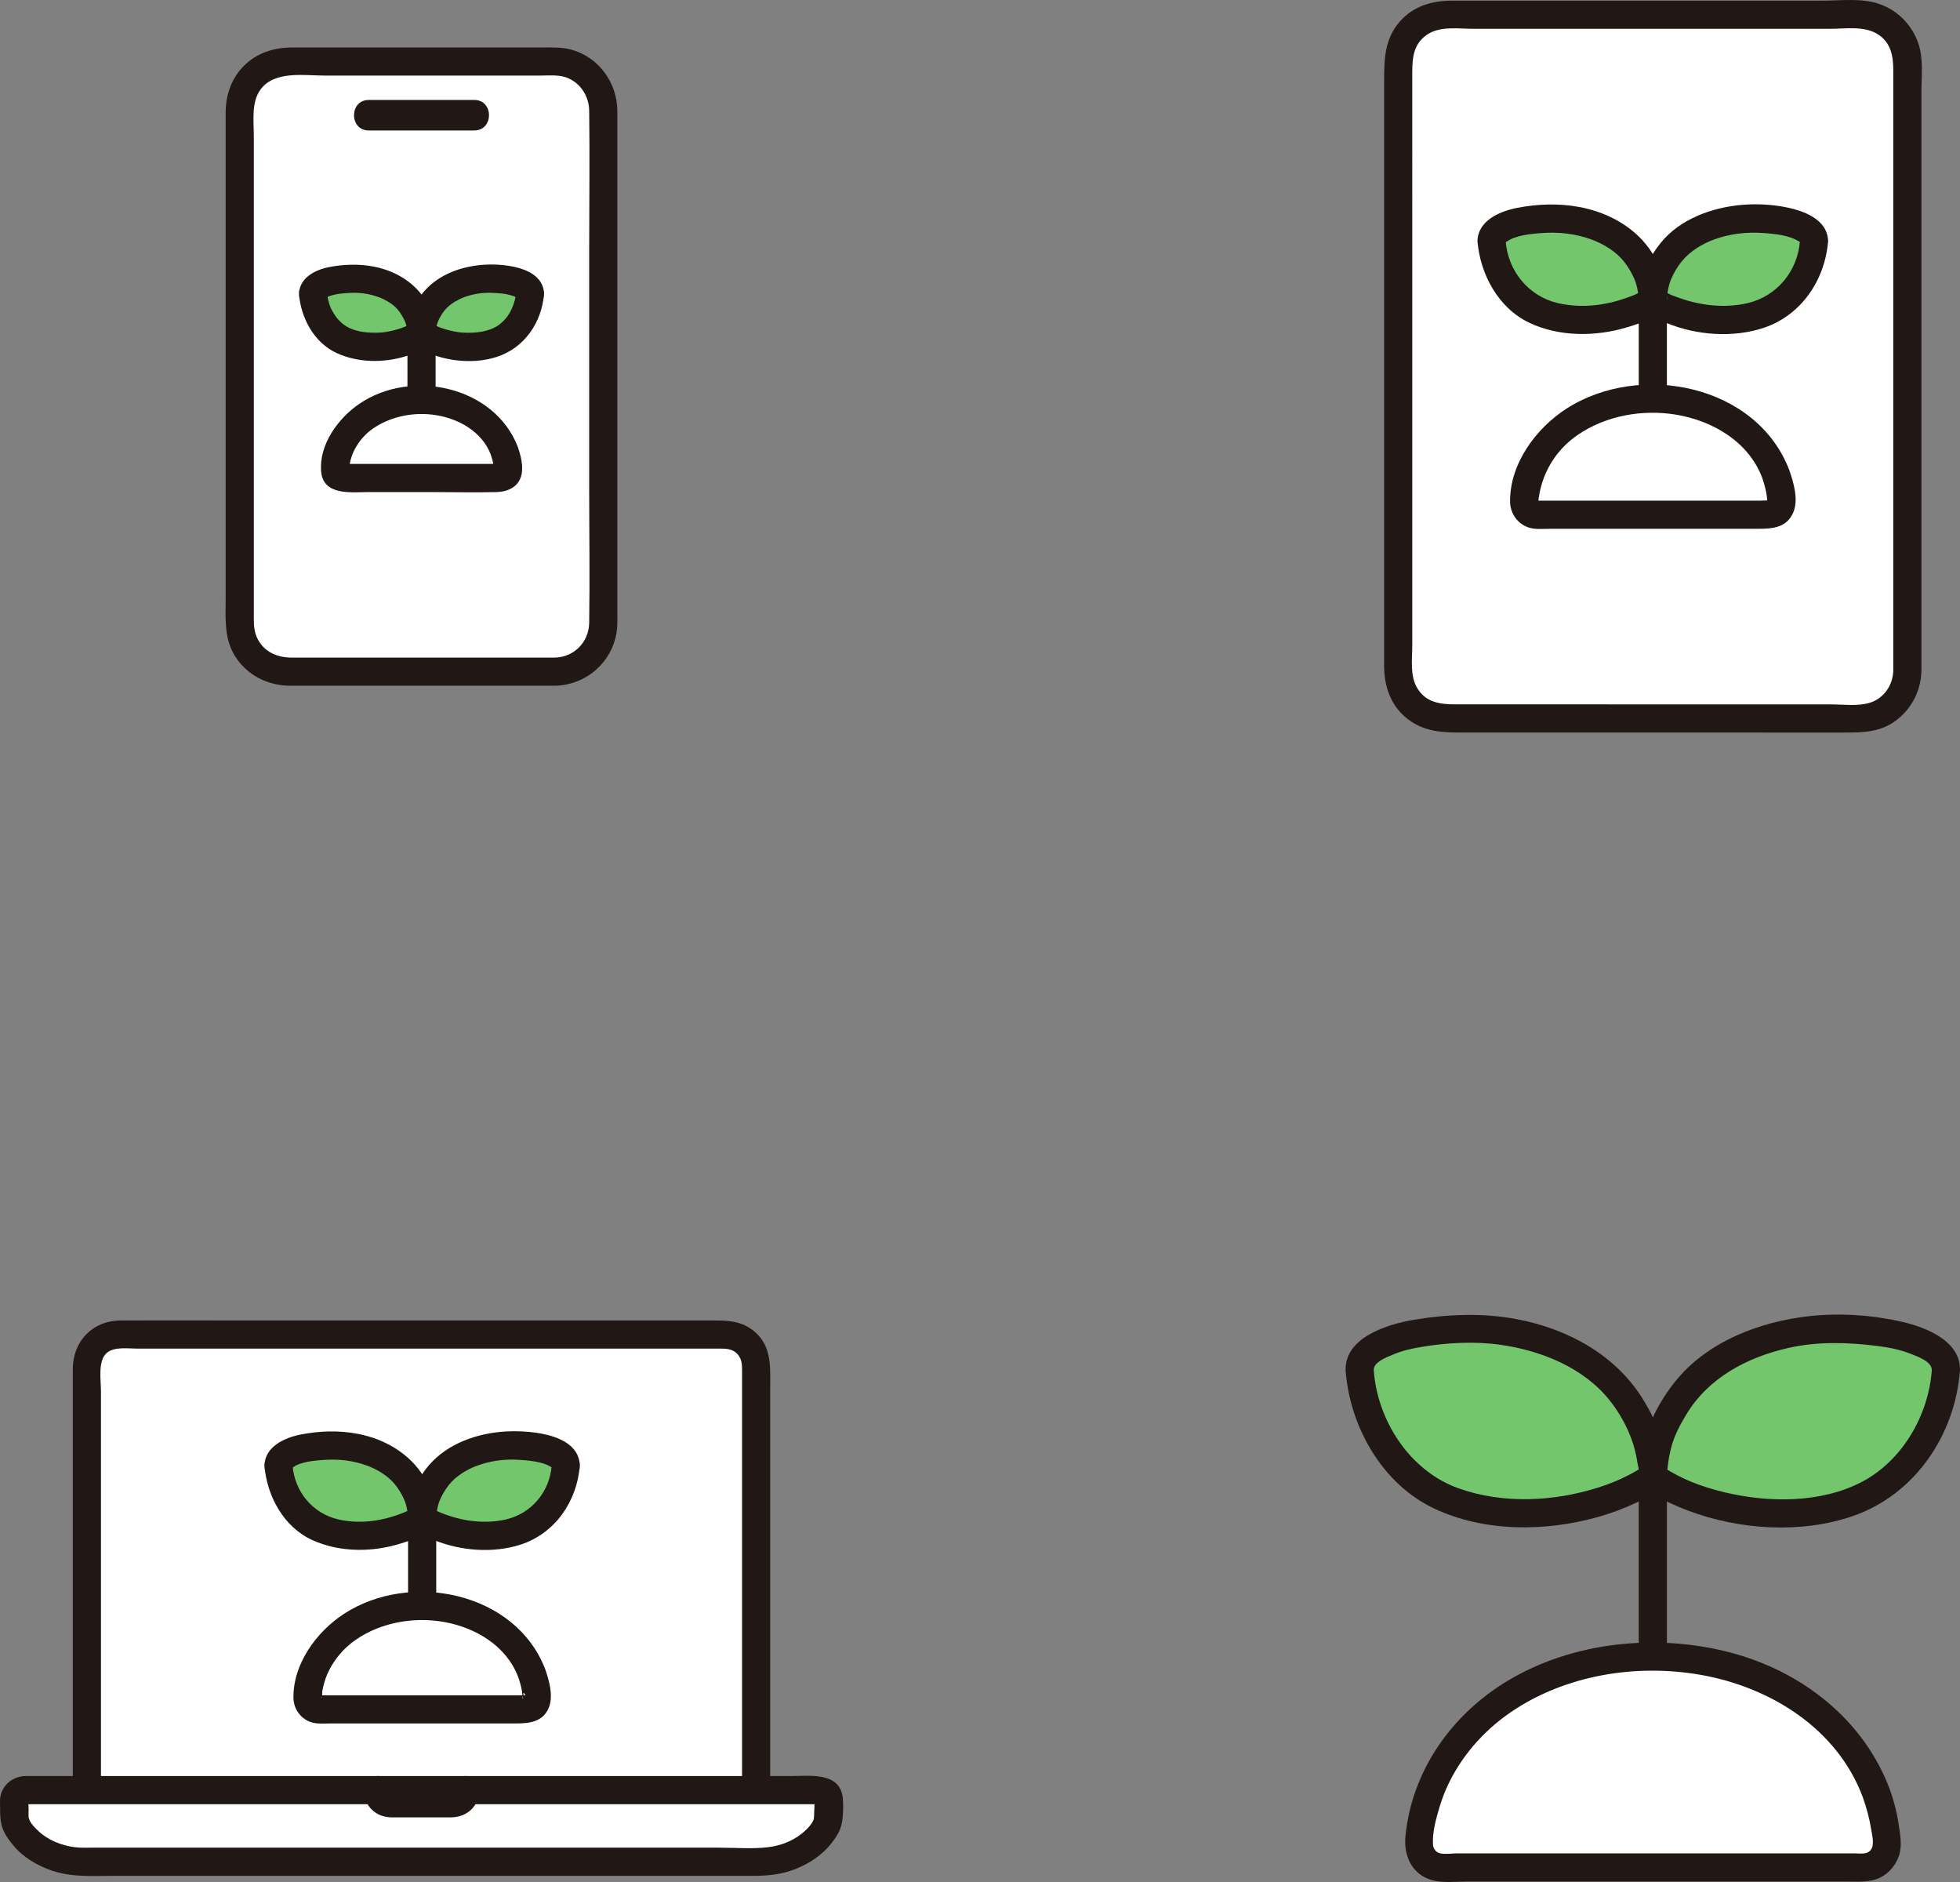 <?xml version="1.0" encoding="UTF-8"?><svg id="b" xmlns="http://www.w3.org/2000/svg" width="334.287" height="320.913" viewBox="0 0 334.287 320.913"><rect x="0" y="0" width="334.287" height="320.913" fill="#808080" stroke="none"/><defs><style>.d{fill:#fff;}.e{fill:#74c66d;}.f{fill:#211715;}</style></defs><g id="c"><path class="d" d="M325.31,114.33c0-29.08,0-78.062,0-103.633,0-4.523-3.661-8.184-8.184-8.184-19.704,0-50.763,0-70.471,0-4.523,0-8.184,3.666-8.184,8.189.001,37.274.002,80.127.001,103.617,0,4.523,3.663,8.187,8.186,8.188,19.902,0,54.694.004,70.466.006,4.523,0,8.185-3.66,8.185-8.183Z"/><path class="f" d="M327.71,114.33c0-12.91,0-25.82,0-38.73,0-13.945,0-27.89,0-41.835,0-5.991,0-11.982,0-17.973,0-2.717.366-5.778-.524-8.383-1.109-3.247-3.654-5.777-6.929-6.822-2.929-.934-6.427-.474-9.465-.474-3.374,0-6.748,0-10.122,0-7.345,0-14.689,0-22.034,0-7.177,0-14.354,0-21.531,0-3.165,0-6.329,0-9.494,0-3.391,0-6.582.936-8.879,3.576-2.575,2.96-2.662,6.33-2.662,10.059,0,4.049,0,8.098,0,12.147,0,8.19,0,16.381,0,24.571,0,15.12,0,30.239,0,45.359,0,5.889,0,11.778,0,17.667,0,3.33.98,6.508,3.574,8.751,2.666,2.305,5.673,2.664,9.061,2.664,13.142,0,26.284.002,39.425.003,6.338,0,12.677.001,19.015.002,2.57,0,5.141,0,7.711,0,3.012,0,5.882-.12,8.416-1.982,2.78-2.043,4.364-5.154,4.435-8.601.064-3.09-4.736-3.09-4.8,0-.051,2.444-1.554,4.716-3.93,5.481-2.062.664-4.593.301-6.74.301-5.66,0-11.32-.001-16.98-.002-12.958-.001-25.916-.002-38.874-.003-2.758,0-5.516,0-8.275,0-2.539,0-4.927-.358-6.366-2.728-1.309-2.158-.874-4.927-.874-7.348,0-2.815,0-5.631,0-8.446,0-13.815,0-27.629,0-41.444,0-15.61,0-31.22-.001-46.83,0-2.808-.106-5.56,2.452-7.349,2.254-1.576,5.34-1.05,7.939-1.05,6.568,0,13.135,0,19.703,0,13.737,0,27.474,0,41.211,0,2.586,0,5.7-.527,8.008.874,2.258,1.37,2.725,3.654,2.725,6.101,0,5.392,0,10.783,0,16.175,0,13.124,0,26.248,0,39.372,0,12.914,0,25.828,0,38.742,0,2.717,0,5.435,0,8.152,0,3.089,4.8,3.094,4.8,0Z"/><path class="d" d="M302.865,80.835c-.294-.807-.65-1.591-1.066-2.346-3.362-6.138-10.622-10.465-19.901-10.465-12.629,0-21.465,8.015-21.947,17.581h0c0,1.197.97,2.167,2.167,2.167,13.183,0,26.365,0,39.548,0,1.197,0,2.167-.97,2.167-2.167h0c-.085-1.651-.415-3.252-.967-4.77Z"/><path class="f" d="M305.18,80.196c-5.538-14.629-25.466-18.551-37.973-10.539-5.241,3.357-9.751,9.458-9.655,15.946.03,1.995,1.367,3.832,3.303,4.389,1.103.317,2.355.178,3.488.178,1.236,0,2.472,0,3.708,0,4.943,0,9.887,0,14.83,0,5.603,0,11.205,0,16.808,0,2.499,0,4.977-.113,6.136-2.729.965-2.178.099-5.115-.644-7.246-.427-1.223-1.643-2.036-2.952-1.676-1.188.326-2.105,1.723-1.676,2.952.46,1.318.829,2.79.867,4.11-.002-.056.191-.222.241-.214-.436-.064-1.019.003-1.477.003-1.071,0-2.142,0-3.213,0-4.12,0-8.239,0-12.359,0-4.202,0-8.404,0-12.606,0-2.06,0-4.12,0-6.179,0-1.071,0-2.142.004-3.213,0-.91-.003-.228-.102-.261.233.446-4.556,2.76-8.721,6.743-11.448,4.806-3.291,11.041-4.394,16.756-3.449,6.252,1.035,12.368,4.601,14.701,10.765.459,1.212,1.619,2.043,2.952,1.676,1.162-.319,2.138-1.734,1.676-2.952Z"/><path class="f" d="M279.495,47.883c0,6.615,0,13.229,0,19.844,0,3.089,4.8,3.094,4.8,0,0-6.615,0-13.229,0-19.844,0-3.089-4.8-3.094-4.8,0h0Z"/><path class="e" d="M254.396,41.131c-.052-.792.311-1.353,1.062-1.84,2.175-1.41,4.288-1.714,7.78-1.974,5.707-.426,9.97,1.486,12.068,2.73,2.956,1.753,4.409,4.042,5.487,6.251.93,1.906.94,3.581,1.087,4.346.051.264-.064.572-.314.733-5.138,3.31-13.772,4.304-19.552,1.571-4.297-2.032-7.298-6.933-7.617-11.817Z"/><path class="f" d="M256.796,41.131c-.002.212-.26.172-.126.232.032.014.793-.467.851-.498.435-.227.868-.379,1.341-.515,1.282-.37,2.604-.496,3.929-.599,2.958-.231,5.809.058,8.605,1.074,1.989.722,4.124,1.97,5.547,3.735.708.878,1.319,1.919,1.778,2.95.311.698.496,1.447.625,2.199.055.319.033.235.072.521l.086.638c.055.407.039.297-.048-.33l.617-1.059c-.667.664-1.985,1.068-2.867,1.381-1.278.453-2.6.791-3.938,1.014-2.498.416-5.168.389-7.634-.203-4.949-1.188-8.435-5.456-8.837-10.538-.102-1.292-1.03-2.4-2.4-2.4-1.219,0-2.503,1.101-2.4,2.4.445,5.63,3.554,11.385,8.806,13.89,5.101,2.432,11.295,2.406,16.642.805,2.294-.687,6.71-2.001,6.832-4.91.016-.374-.064-.734-.114-1.102.1.736-.169-1.273-.096-.753-.082-.582-.176-1.159-.331-1.727-.384-1.401-1.054-2.744-1.81-3.981-2.731-4.47-7.533-7.129-12.599-8.064-3.494-.645-7.134-.518-10.617.165-2.955.58-6.68,2.191-6.713,5.677-.029,3.09,4.771,3.092,4.8,0Z"/><path class="e" d="M309.386,41.131c.052-.792-.311-1.353-1.062-1.84-2.175-1.41-4.288-1.714-7.78-1.974-5.707-.426-9.97,1.486-12.068,2.73-2.956,1.753-4.409,4.042-5.487,6.251-.93,1.906-.94,3.581-1.087,4.346-.051.264.064.572.314.733,5.138,3.31,13.772,4.304,19.552,1.571,4.297-2.032,7.298-6.933,7.617-11.817Z"/><path class="f" d="M311.786,41.131c-.03-3.144-3.061-4.722-5.744-5.454-2.823-.77-6.085-.995-8.99-.74-5.082.448-10.55,2.414-13.832,6.506-1.776,2.214-3.105,4.787-3.503,7.617.073-.521-.195,1.489-.096.753-.05.368-.129.728-.114,1.102.033.819.413,1.605,1.014,2.159,1.029.947,2.506,1.506,3.781,2.028,5.059,2.07,11.27,2.541,16.494.804,6.419-2.133,10.468-8.157,10.991-14.776.102-1.294-1.176-2.4-2.4-2.4-1.384,0-2.297,1.103-2.4,2.4-.402,5.088-3.889,9.342-8.837,10.538-2.466.596-5.136.614-7.634.203-1.278-.21-2.543-.531-3.767-.955-.929-.321-2.335-.739-3.038-1.44l.617,1.059c.104.251-.149,1.059.037-.308.114-.835-.102.508.072-.521.119-.699.288-1.4.562-2.055.452-1.08,1.1-2.187,1.841-3.093,1.441-1.763,3.545-3.008,5.547-3.735,2.797-1.016,5.647-1.304,8.605-1.074,1.272.099,2.539.218,3.774.555.525.143,1.014.309,1.496.56.284.148.603.297.851.498.204.166-.126-.152-.126-.232.029,3.087,4.829,3.095,4.8,0Z"/><path class="d" d="M320.026,305.824c-.534-1.468-1.182-2.893-1.939-4.266-6.114-11.161-19.312-19.028-36.183-19.028-22.961,0-39.027,14.573-39.904,31.966h0c0,2.176,1.764,3.94,3.939,3.94,23.968.002,47.936.001,71.905,0,2.176,0,3.94-1.764,3.94-3.94h0c-.155-3.002-.754-5.912-1.758-8.672Z"/><path class="f" d="M322.341,305.186c-4.475-12.01-15.116-20.26-27.342-23.429-12.465-3.231-26.683-1.843-37.822,4.826-9.564,5.725-16.396,15.354-17.476,26.562-.314,3.257,1.085,6.444,4.451,7.431,1.882.552,4.098.26,6.033.26,2.164,0,4.328,0,6.491,0,8.572,0,17.144,0,25.716,0,8.655,0,17.31,0,25.966,0,2.164,0,4.328,0,6.491,0,1.964,0,3.995.21,5.815-.67,1.524-.737,2.679-2.129,3.213-3.725.576-1.722.204-3.653-.056-5.398-.298-2.001-.803-3.952-1.479-5.857-.433-1.221-1.638-2.038-2.952-1.676-1.182.325-2.112,1.725-1.676,2.952.623,1.755,1.115,3.554,1.408,5.394.16,1.006.639,2.711-.059,3.598-.644.818-1.798.582-2.715.582-2.164,0-4.328,0-6.491,0-7.823,0-15.646,0-23.469,0s-15.646,0-23.469,0c-3.995,0-7.989,0-11.984,0-.832,0-1.664,0-2.497,0-.861,0-2.004.202-2.837-.015-.73-.189-1.158-.803-1.2-1.525-.121-2.073.52-4.367,1.134-6.406.641-2.129,1.476-4.023,2.599-5.957,2.354-4.054,5.67-7.532,9.55-10.18,9.295-6.342,21.338-8.283,32.332-6.367,11.908,2.074,23.333,9.163,27.697,20.877.452,1.214,1.624,2.041,2.952,1.676,1.167-.321,2.131-1.731,1.676-2.952Z"/><path class="f" d="M279.498,245.913c0,12.027,0,24.053,0,36.08,0,3.089,4.8,3.094,4.8,0,0-12.027,0-24.053,0-36.08,0-3.089-4.8-3.094-4.8,0h0Z"/><path class="e" d="M231.9,233.636c-.094-1.441.565-2.46,1.931-3.346,3.955-2.564,7.796-3.116,14.146-3.59,10.376-.774,18.126,2.701,21.941,4.964,5.375,3.188,8.016,7.35,9.975,11.366,1.691,3.466,1.708,6.51,1.976,7.902.092.479-.117,1.04-.572,1.333-9.342,6.017-25.04,7.825-35.548,2.856-7.813-3.694-13.269-12.606-13.85-21.486Z"/><path class="f" d="M234.3,233.636c-.031-1.403,2.175-2.187,3.295-2.664,1.494-.635,3.114-1.006,4.71-1.275,4.411-.745,9.109-1.012,13.549-.393,6.963.972,14.284,3.892,18.75,9.572,2.377,3.023,4.134,6.739,4.651,10.472.046.33.436,1.734.268,2.04-.065.119.11-1.128.284-1.017-.018-.011-.494.302-.57.348-.487.289-.982.563-1.485.824-1.668.867-3.407,1.554-5.199,2.12-7.574,2.39-16.186,2.821-23.744.141-8.342-2.958-13.878-11.508-14.51-20.167-.094-1.293-1.036-2.4-2.4-2.4-1.226,0-2.495,1.1-2.4,2.4.698,9.562,6.162,19.342,15.038,23.559,8.593,4.082,19.025,4.008,28.052,1.467,2.283-.643,4.516-1.486,6.655-2.51,2.104-1.007,4.965-2.225,5.044-4.924.034-1.172-.14-1.159-.275-2.192-.165-1.264-.359-2.52-.706-3.749-.653-2.312-1.771-4.516-3.016-6.563-4.654-7.65-12.832-12.1-21.462-13.759-5.875-1.129-11.921-.892-17.801.104-4.456.755-11.654,3.001-11.529,8.567.069,3.084,4.869,3.095,4.8,0Z"/><path class="e" d="M331.882,233.636c.094-1.441-.565-2.46-1.931-3.346-3.955-2.564-7.796-3.116-14.146-3.59-10.376-.774-18.126,2.701-21.941,4.964-5.375,3.188-8.016,7.35-9.975,11.366-1.691,3.466-1.708,6.51-1.976,7.902-.092.479.117,1.04.572,1.333,9.342,6.017,25.04,7.825,35.548,2.856,7.813-3.694,13.269-12.606,13.85-21.486Z"/><path class="f" d="M334.282,233.636c.112-4.989-5.79-7.298-9.868-8.239-5.017-1.158-10.56-1.535-15.674-.988-8.595.919-17.704,4.379-23.182,11.359-3.058,3.897-5.147,8.341-5.791,13.268-.134,1.027-.291,1.038-.275,2.192.022,1.594,1.061,2.681,2.342,3.464,1.909,1.165,3.96,2.095,6.05,2.885,8.737,3.303,19.299,4.007,28.196.915,10.565-3.672,17.399-13.87,18.201-24.855.094-1.294-1.171-2.4-2.4-2.4-1.377,0-2.305,1.102-2.4,2.4-.563,7.711-5.052,15.493-12.015,19.094s-15.76,3.515-23.19,1.769c-2.024-.476-4.029-1.086-5.952-1.879-.781-.322-1.546-.688-2.295-1.077-.403-.209-.801-.427-1.195-.654-.185-.107-.385-.26-.577-.342l-.283-.175c.228.221.322.476.283.766.165.274-.031.289.046-.056.063-.281.079-.575.115-.861.038-.299.07-.598.111-.897.099-.727.328-1.893.572-2.761.542-1.925,1.497-3.714,2.533-5.416,3.816-6.273,10.383-9.7,17.301-11.281,5.011-1.145,10.128-.993,15.202-.365,1.947.241,3.921.632,5.752,1.353,1.178.464,3.625,1.317,3.592,2.782-.069,3.09,4.731,3.089,4.8,0Z"/><path class="d" d="M71.891,305.249h57.071v-72.354c0-2.943-2.386-5.329-5.329-5.329H20.149c-2.943,0-5.329,2.386-5.329,5.329v72.354h57.071Z"/><path class="f" d="M17.22,306.467v-69.266c0-1.82-.569-5.143.975-6.491,1.29-1.125,3.66-.744,5.26-.744h10.452c11.122,0,22.243,0,33.365,0,11.909,0,23.819,0,35.728,0h20.041c1.038,0,2.037.123,2.776.975.746.859.744,1.816.744,2.862v72.663c0,3.089,4.8,3.094,4.8,0v-69.988c0-3.4.271-6.867-2.627-9.379-2.398-2.079-5.145-1.933-8.037-1.933h-10.299c-11.297,0-22.593,0-33.89,0-12.045,0-24.09,0-36.136,0-6.603,0-13.207-.03-19.81,0-4.776.022-8.145,3.55-8.145,8.282v73.018c0,3.089,4.8,3.094,4.8,0h0Z"/><path class="d" d="M71.891,317.461H14.317c-4.856,0-9.555-2.379-11.504-6.236-.581-1.149-.196-2.429-.401-3.817-.167-1.13.655-2.159,1.797-2.159h67.681s67.681,0,67.681,0c1.142,0,1.964,1.029,1.797,2.159-.205,1.388.18,2.668-.401,3.817-1.949,3.857-6.648,6.236-11.504,6.236h-57.574Z"/><path class="f" d="M71.891,315.061H15.876c-1.057,0-2.152.05-3.199-.089-2.206-.291-4.468-1.187-6.104-2.723-.559-.525-1.32-1.268-1.592-2.011-.186-.508-.097-1.082-.101-1.611-.002-.27-.006-.536-.022-.806-.034-.248-.056-.498-.066-.748l-.075.298c-.7.308-.56.25-.121.278.393.025.797,0,1.191,0h4.622c11.568,0,23.136,0,34.705,0,8.783,0,17.566,0,26.349,0,6.091,0,12.181,0,18.272,0h36.883c3.82,0,7.64,0,11.46,0,.39,0,.801.037,1.189,0,.037-.004.222.027.246,0-.105.114-.599-.569-.522-.576-.121.012-.086,2.872-.221,3.204-.381.936-1.313,1.824-2.085,2.435-1.603,1.27-3.675,2.031-5.694,2.272-2.712.323-5.579.078-8.299.078h-50.8c-3.089,0-3.094,4.8,0,4.8h56.781c2.368,0,4.729-.263,6.948-1.142,2.371-.939,4.542-2.339,6.139-4.353.796-1.004,1.544-2.113,1.798-3.39.257-1.294.301-2.913.199-4.226-.367-4.694-5.678-3.901-8.946-3.901-11.638,0-23.276,0-34.914,0-9.192,0-18.384,0-27.576,0-6.39,0-12.78,0-19.17,0H15.399c-3.485,0-6.97,0-10.455,0-.234,0-.47-.01-.704,0-2.376.097-4.311,1.95-4.238,4.391.038,1.265-.048,2.681.252,3.917.328,1.354,1.207,2.562,2.092,3.608,1.688,1.996,4.059,3.371,6.508,4.21,3.473,1.19,7.327.885,10.948.885h52.088c3.089,0,3.094-4.8,0-4.8h0Z"/><path class="f" d="M62.006,305.249c.099,2.679,2.022,4.574,4.699,4.644.911.024,1.826,0,2.738,0,2.492,0,4.985.016,7.477,0,2.735-.018,4.754-1.883,4.855-4.644.046-1.256-1.137-2.457-2.4-2.4-1.34.06-2.35,1.054-2.4,2.4-.018.501.045-.319-.032.141.004-.026.191-.38.056-.156-.138.229.1-.113.116-.126-.044.037-.265.232-.021.045.338-.259-.32.126.069-.041.283-.121-.002-.015-.06,0,.194-.051.351-.015.056-.019-.135-.002-.27,0-.406,0h-9.445c-.225,0-.451-.003-.676,0-.088.001-.359-.069-.083.006.295.08.007-.029-.051-.037.261.122.315.141.162.056-.112-.07-.104-.058.026.035.244.187.023-.008-.021-.045.114.095.256.291.071.049.02.026.141.404.075.142-.083-.33.017.591-.007-.05-.046-1.253-1.071-2.46-2.4-2.4-1.261.056-2.45,1.056-2.4,2.4h0Z"/><path class="d" d="M90.684,285.299c-.262-.719-.579-1.417-.95-2.091-2.996-5.469-9.463-9.324-17.73-9.324-11.251,0-19.123,7.141-19.553,15.663h0c0,1.066.864,1.93,1.93,1.93,11.744,0,23.489,0,35.233,0,1.066,0,1.93-.864,1.93-1.93h0c-.076-1.471-.369-2.897-.861-4.249Z"/><path class="f" d="M92.998,284.661c-5.044-13.221-23.07-16.846-34.374-9.443-4.662,3.053-8.666,8.521-8.573,14.33.031,1.95,1.343,3.675,3.231,4.183.984.265,2.076.148,3.085.148,1.158,0,2.316,0,3.474,0,4.466,0,8.932,0,13.399,0,4.962,0,9.925,0,14.887,0,2.319,0,4.59-.344,5.514-2.796.743-1.971.02-4.516-.642-6.422-1.007-2.9-5.645-1.653-4.629,1.276.284.817.534,1.651.667,2.508.033.215.031.453.079.664.317,1.384-.237-.067.141.116.147.071-.24-1.195.357-.145-.022-.038-.856,0-.992,0-1.158,0-2.316,0-3.474,0-3.639,0-7.278,0-10.917,0s-7.278,0-10.917,0c-1.82,0-3.639,0-5.459,0-.827,0-1.654,0-2.481,0h-.496c-.602-.054-.659-.017-.172.112.047.088.387.188.145.357.112-.079.094-1.019.115-1.144.082-.487.197-.97.331-1.445.31-1.094.692-1.967,1.279-2.959,1.04-1.759,2.495-3.298,4.203-4.459,4.291-2.918,9.861-3.868,14.942-2.967,5.386.955,10.623,4.053,12.649,9.363.462,1.21,1.617,2.043,2.952,1.676,1.159-.318,2.141-1.735,1.676-2.952Z"/><path class="f" d="M69.601,255.942c0,5.893,0,11.786,0,17.679,0,3.089,4.8,3.094,4.8,0,0-5.893,0-11.786,0-17.679,0-3.089-4.8-3.094-4.8,0h0Z"/><path class="e" d="M47.502,249.927c-.046-.706.277-1.205.946-1.639,1.938-1.256,3.82-1.527,6.931-1.759,5.084-.379,8.882,1.324,10.751,2.432,2.634,1.562,3.928,3.601,4.888,5.569.828,1.698.837,3.19.968,3.872.045.235-.057.51-.28.653-4.578,2.949-12.269,3.834-17.419,1.4-3.828-1.81-6.502-6.177-6.786-10.528Z"/><path class="f" d="M49.902,249.927c-.01.424-.384.347-.104.346.184,0,.505-.303.693-.394.368-.18.751-.311,1.158-.424,1.148-.318,2.329-.422,3.513-.51,2.602-.193,5.108.101,7.558,1.013,1.624.605,3.466,1.7,4.674,3.196.644.798,1.214,1.767,1.607,2.714.235.567.374,1.175.477,1.778.037.215.011.075.05.349l.029.219c.108.844.114.851.018.021l.617-1.059c-.475.473-1.711.905-2.463,1.171-1.136.403-2.315.703-3.504.898-2.138.35-4.425.334-6.538-.16-4.343-1.015-7.425-4.689-7.785-9.16-.104-1.292-1.029-2.4-2.4-2.4-1.218,0-2.505,1.101-2.4,2.4.415,5.154,3.269,10.447,8.128,12.67,4.661,2.133,10.253,2.128,15.101.605,2.134-.671,5.948-1.852,6.053-4.558.006-.154-.137-1.266-.07-.764.057.426-.059-.459-.053-.408-.086-.662-.17-1.326-.339-1.973-.328-1.26-.921-2.475-1.588-3.591-2.434-4.068-6.728-6.53-11.312-7.411-3.194-.614-6.517-.509-9.706.111-2.798.543-6.142,2.064-6.215,5.318-.07,3.09,4.731,3.089,4.8,0Z"/><path class="e" d="M96.493,249.927c.046-.706-.277-1.205-.946-1.639-1.938-1.256-3.82-1.527-6.931-1.759-5.084-.379-8.882,1.324-10.751,2.432-2.634,1.562-3.928,3.601-4.888,5.569-.828,1.698-.837,3.19-.968,3.872-.045.235.057.51.28.653,4.578,2.949,12.269,3.834,17.419,1.4,3.828-1.81,6.502-6.177,6.786-10.528Z"/><path class="f" d="M98.893,249.927c-.129-5.749-9.473-6.155-13.536-5.765-4.84.465-9.733,2.392-12.745,6.356-1.569,2.065-2.546,4.384-2.878,6.954.007-.051-.11.834-.053.408.067-.503-.076.609-.07.764.031.799.395,1.565.98,2.109.925.86,2.27,1.375,3.421,1.848,4.526,1.856,10.059,2.3,14.75.791,5.917-1.903,9.641-7.385,10.131-13.464.104-1.294-1.178-2.4-2.4-2.4-1.385,0-2.295,1.103-2.4,2.4-.36,4.471-3.442,8.145-7.785,9.16-2.116.494-4.397.504-6.538.16-1.189-.191-2.369-.496-3.504-.898-.759-.269-1.978-.689-2.463-1.171l.617,1.059c-.084.723-.093.822-.025.298.019-.143.039-.286.057-.428.009-.061.072-.516.037-.296.096-.611.225-1.234.45-1.812.38-.979.979-1.993,1.634-2.812,1.209-1.513,3.066-2.617,4.702-3.227,2.374-.884,4.815-1.2,7.34-1.03,1.202.081,2.409.182,3.578.487.401.105.813.23,1.172.396.238.11.455.271.694.376.504.221.043.145.034-.26.069,3.084,4.87,3.095,4.8,0Z"/><rect class="d" x="40.891" y="10.492" width="62" height="104.043" rx="8.267" ry="8.267"/><path class="d" d="M86.001,76.839c-.198-.543-.437-1.07-.717-1.579-2.262-4.129-7.145-7.04-13.388-7.04-8.496,0-14.44,5.392-14.764,11.827h0c0,.805.653,1.458,1.458,1.458,8.868,0,17.736,0,26.605,0,.805,0,1.458-.653,1.458-1.458h0c-.057-1.111-.279-2.187-.65-3.209Z"/><path class="f" d="M88.315,76.201c-4.005-10.375-18.184-13.4-27.059-7.321-3.587,2.457-6.86,6.923-6.486,11.502.346,4.236,5.262,3.524,8.253,3.524,3.449,0,6.898,0,10.346,0,3.773,0,7.56.097,11.332,0,1.891-.049,3.736-.864,4.226-2.885.373-1.538-.114-3.366-.612-4.819-.996-2.905-5.635-1.657-4.629,1.276.177.516.337,1.035.443,1.571.002.01.108.99.122,1l.471-.471c.652-.43.645-.587-.021-.471-.218-.072-.794,0-.985,0-.739,0-1.478,0-2.217,0-2.628,0-5.255,0-7.883,0-2.71,0-5.419,0-8.129,0-1.314,0-2.628,0-3.941,0-.575,0-1.15,0-1.724,0-.302,0-.701-.089-.985,0-.667-.058-.435.256.696.942h0c.129-.207.056-.648.092-.849.07-.389.169-.776.284-1.154.226-.741.496-1.312.913-1.999.743-1.226,1.782-2.315,2.992-3.11,3.1-2.036,6.986-2.738,10.638-2.134,3.888.643,7.757,2.846,9.236,6.676.466,1.209,1.613,2.044,2.952,1.676,1.155-.317,2.146-1.736,1.676-2.952Z"/><path class="f" d="M69.494,54.671c0,4.45,0,8.9,0,13.35,0,1.255,1.104,2.458,2.4,2.4s2.4-1.055,2.4-2.4c0-4.45,0-8.9,0-13.35,0-1.255-1.104-2.458-2.4-2.4s-2.4,1.055-2.4,2.4h0Z"/><path class="e" d="M53.394,50.129c-.035-.533.209-.91.715-1.238,1.463-.949,2.884-1.153,5.234-1.328,3.839-.287,6.707.999,8.118,1.837,1.989,1.18,2.966,2.719,3.691,4.205.626,1.282.632,2.409.731,2.924.034.177-.043.385-.212.493-3.457,2.226-9.265,2.895-13.153,1.057-2.891-1.367-4.91-4.664-5.124-7.95Z"/><path class="f" d="M55.794,50.129c-.014.281-.122.506-.324.675-.191.175-.206.206-.046.094.162-.032.371-.211.523-.298.536-.308-.304.054.284-.122.15-.045.298-.097.449-.139.367-.102.955-.213,1.176-.244.213-.029.943-.092,1.321-.12,1.983-.147,3.675.045,5.551.744.053.02.612.251.334.129-.265-.116.28.136.276.134.264.128.525.265.779.412.748.431,1.326.908,1.882,1.587-.168-.205.248.352.244.346.092.139.181.281.266.424.209.35.424.715.582,1.091.17.404.247.845.33,1.272.068.349-.039-.338.017.107l.022.165c.106.897.117.85.035-.14l.617-1.059c.289-.288-.07.017-.177.077-.182.103-.367.201-.555.293-.458.226-.363.184-.868.363-.859.305-1.748.528-2.646.678-1.303.218-3.324.183-4.624-.121-1.587-.371-2.655-.915-3.772-2.241-.31-.368-.91-1.37-1.085-1.787-.161-.384-.283-.788-.387-1.19-.124-.479-.182-.872-.203-1.131-.104-1.292-1.029-2.4-2.4-2.4-1.218,0-2.505,1.101-2.4,2.4.329,4.085,2.567,8.308,6.429,10.075,3.666,1.678,8.034,1.717,11.856.516,1.903-.598,4.928-1.622,5.002-4.008.007-.211-.139-1.227-.063-.655.063.473-.025-.198-.029-.23-.071-.551-.136-1.108-.277-1.646-.26-.998-.729-1.967-1.258-2.852-1.912-3.196-5.285-5.172-8.893-5.866-2.522-.485-5.124-.405-7.641.084-2.394.465-5.063,1.84-5.125,4.583-.07,3.09,4.731,3.089,4.8,0Z"/><path class="e" d="M90.388,50.129c.035-.533-.209-.91-.715-1.238-1.463-.949-2.884-1.153-5.234-1.328-3.839-.287-6.707.999-8.118,1.837-1.989,1.18-2.966,2.719-3.691,4.205-.626,1.282-.632,2.409-.731,2.924-.034.177.043.385.212.493,3.457,2.226,9.265,2.895,13.153,1.057,2.891-1.367,4.91-4.664,5.124-7.95Z"/><path class="f" d="M92.788,50.129c-.107-4.772-7.336-5.274-10.809-4.941-3.884.373-7.721,1.909-10.132,5.091-1.249,1.649-1.99,3.501-2.253,5.548-.004.032-.092.703-.029.23.076-.572-.07.444-.063.655.024.758.36,1.487.912,2.008.769.725,1.88,1.154,2.843,1.546,3.511,1.432,7.815,1.766,11.45.597,4.732-1.522,7.69-5.873,8.081-10.734.104-1.294-1.178-2.4-2.4-2.4-1.385,0-2.295,1.103-2.4,2.4-.103,1.284-.787,3.056-1.675,4.108-1.118,1.325-2.18,1.869-3.772,2.241-1.316.307-3.316.339-4.624.121-.898-.15-1.787-.374-2.646-.678-.471-.167-.368-.122-.753-.307-.19-.091-.377-.186-.562-.288-.11-.06-.613-.464-.285-.138l.617,1.059c-.076.883-.078,1.037-.008.459.018-.134.036-.268.054-.402.028-.213.06-.367.007-.067.081-.461.165-.932.34-1.368.258-.648.783-1.494,1.128-1.924.419-.52,1.105-1.111,1.79-1.512.275-.161.558-.311.845-.45.121-.059.243-.114.365-.17-.469.216.203-.078.244-.093,1.821-.678,3.465-.886,5.386-.757,1.078.073,1.574.093,2.545.347.191.05.376.113.565.169.397.118-.039-.041.179.071.172.088.345.213.524.284l.209.131c-.279-.206-.437-.484-.474-.834.069,3.084,4.87,3.095,4.8,0Z"/><path class="f" d="M94.624,112.135h-44.837c-2.445,0-4.674-.904-5.856-3.192-.602-1.165-.641-2.351-.641-3.607V23.229c0-2.566-.463-5.808,1.153-7.982,2.416-3.247,7.494-2.355,11.038-2.355h36.5c1.095,0,2.244-.091,3.337.029,3.037.333,5.132,2.995,5.171,5.951.106,7.869,0,15.747,0,23.617v40.722c0,7.663.12,15.336,0,22.998-.051,3.279-2.576,5.858-5.867,5.927-3.084.064-3.095,4.864,0,4.8,5.718-.119,10.406-4.565,10.659-10.317.028-.643.007-1.291.007-1.934V20.98c0-.725.012-1.451,0-2.176-.077-4.708-3.102-8.938-7.67-10.286-1.655-.488-3.348-.427-5.047-.427h-42.651c-3.11,0-6.052.87-8.307,3.125-2.136,2.136-3.116,4.971-3.125,7.949-.01,3.048,0,6.097,0,9.145,0,12.896,0,25.792,0,38.687v34.917c0,3.377-.312,6.85,1.542,9.876,2.044,3.337,5.613,5.127,9.471,5.143,1.591.007,3.181,0,4.772,0h40.348c3.089,0,3.094-4.8,0-4.8Z"/><path class="f" d="M62.891,22.246h18c3.346,0,3.351-5.2,0-5.2h-18c-3.346,0-3.351,5.2,0,5.2h0Z"/></g></svg>